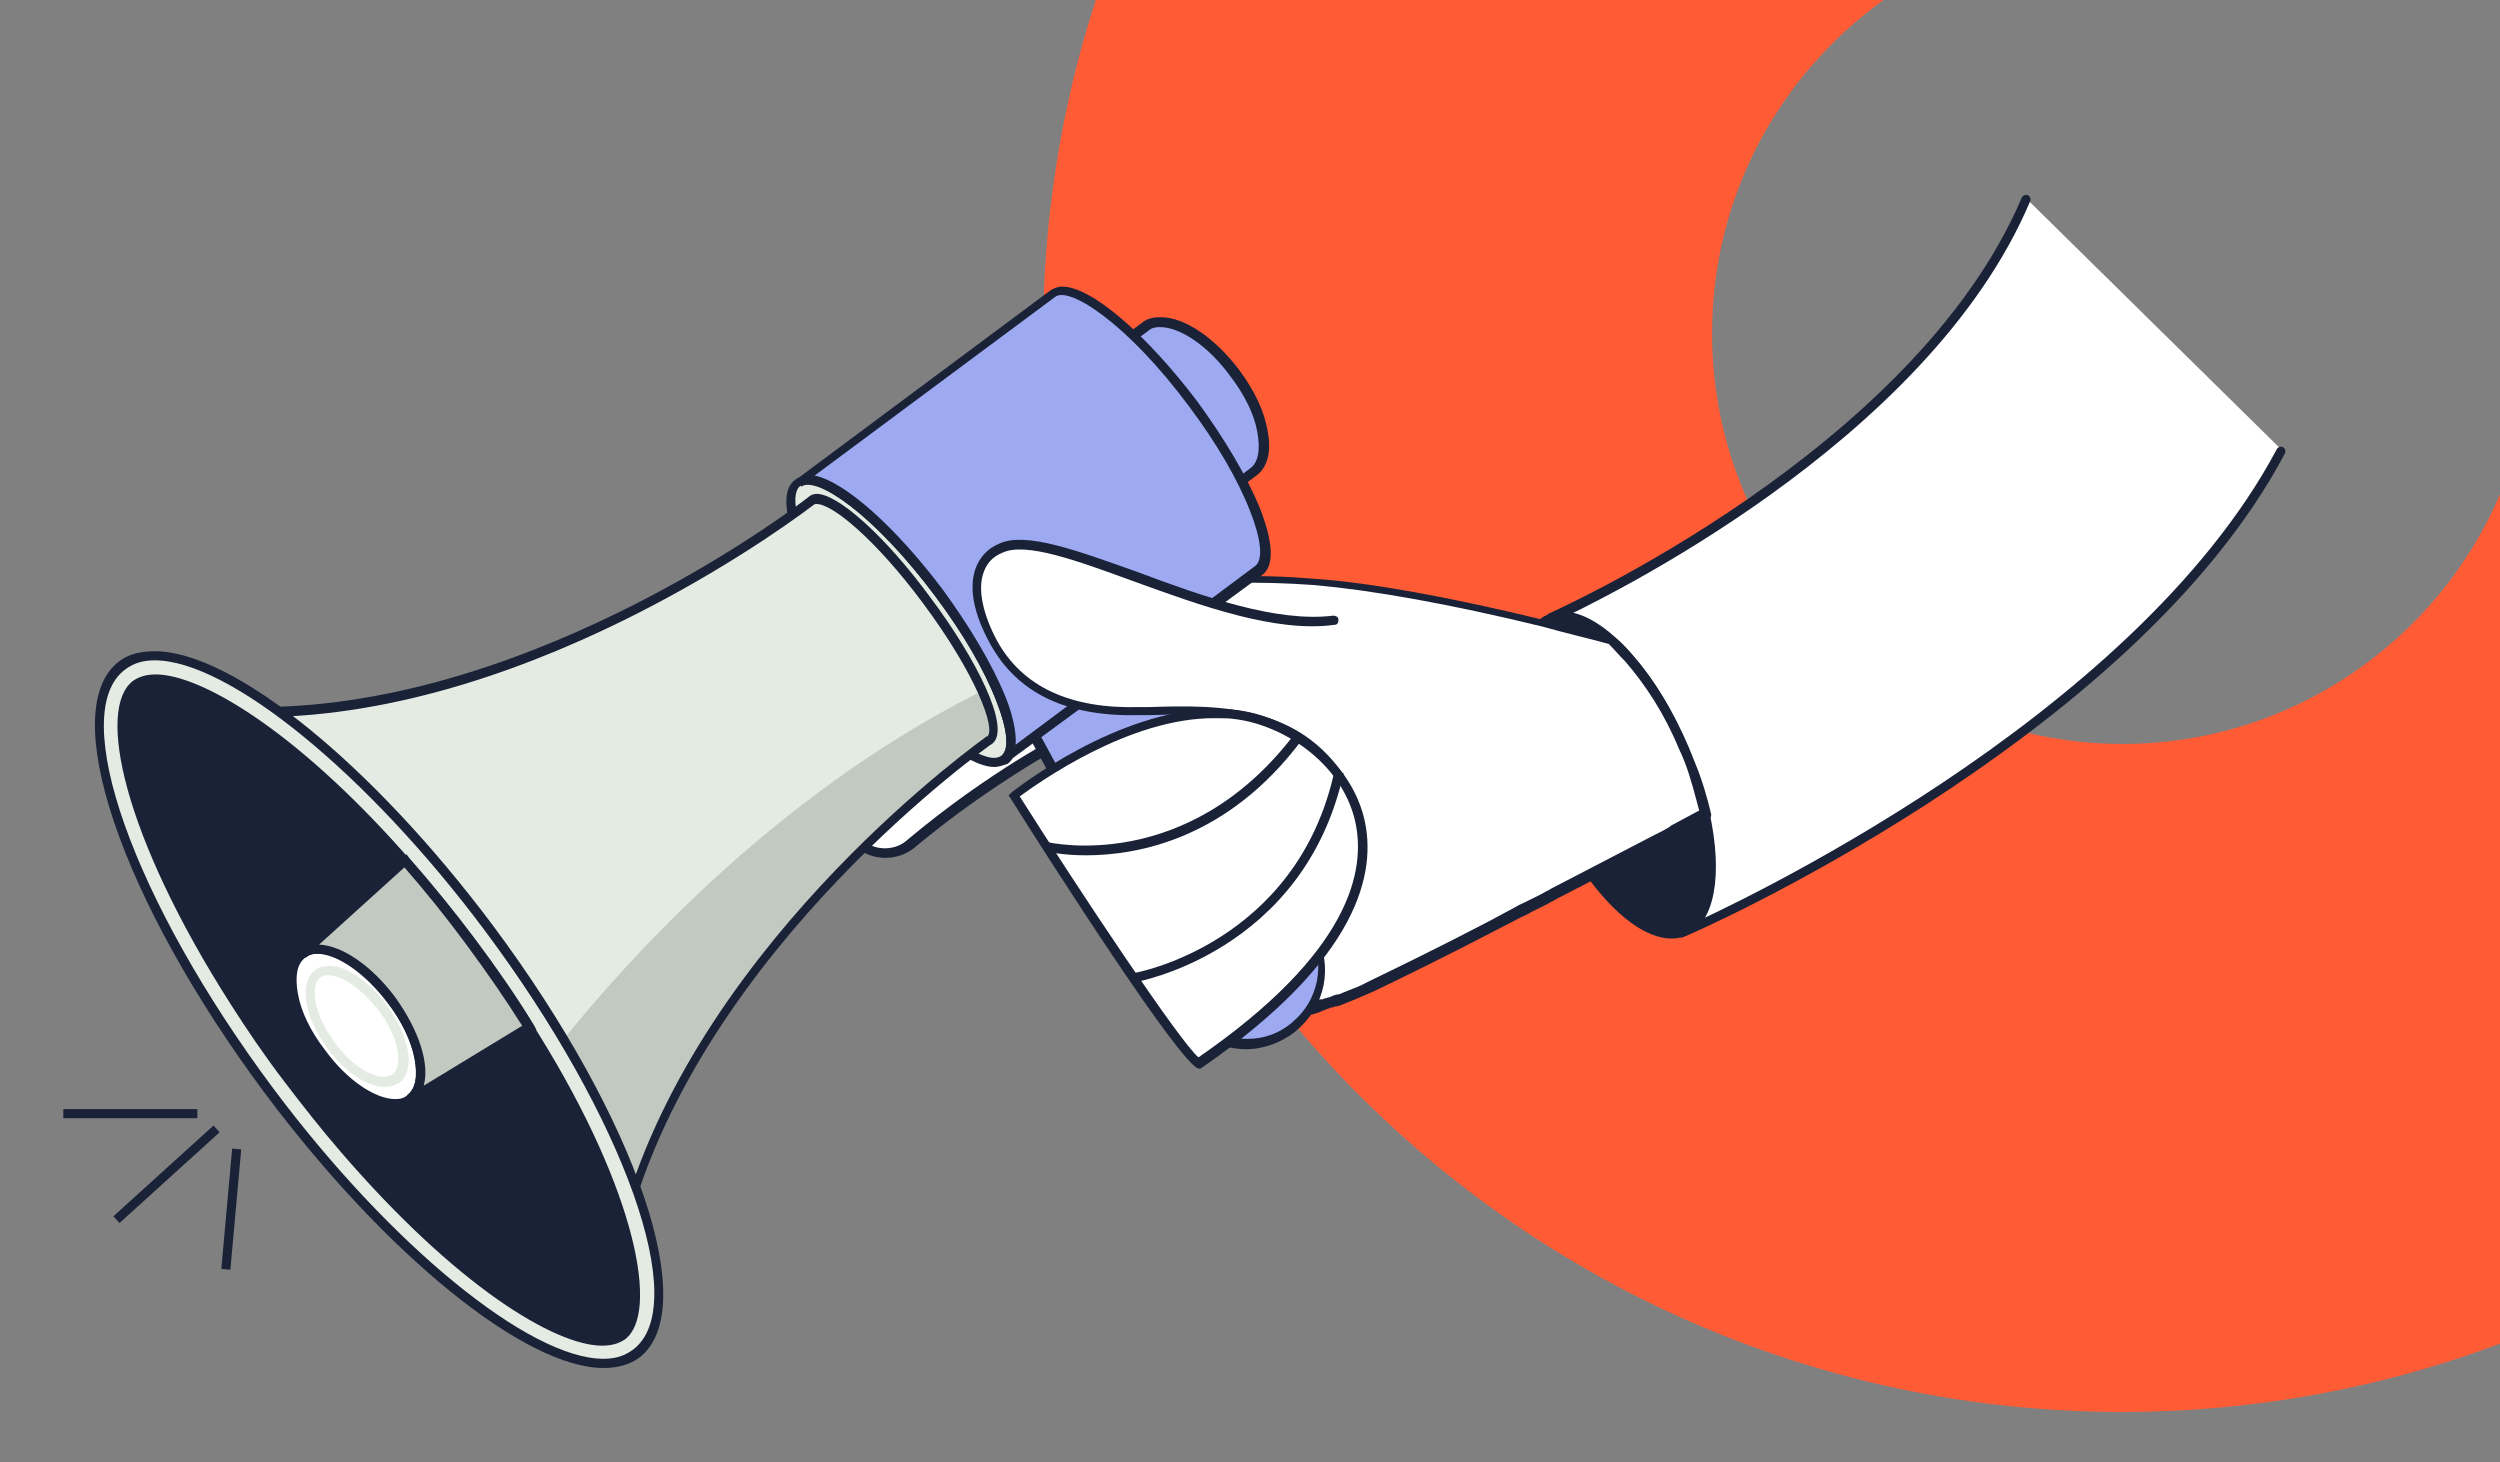 <?xml version="1.0" encoding="UTF-8"?><svg id="a" xmlns="http://www.w3.org/2000/svg" viewBox="0 0 244.5 143"><rect x="0" y="0" width="244.5" height="143" fill="#808080" stroke="none"/><path d="M207.59,138.09c12.97,0,25.46-2.38,36.91-6.68V48.35c-6.1,14.31-20.41,24.41-36.91,24.41-22.13,0-40.15-18.02-40.15-40.15,0-13.45,6.58-25.27,16.78-32.62H107.17c-3.34,10.3-5.15,21.27-5.15,32.62,0,58.08,47.3,105.48,105.57,105.48Z" style="fill:#ff5c36;"/><g><g><path d="M198.24,19.5c-10.63,25.32-46.47,40.91-46.47,40.91l12.81,30.78c1.79-.5,44.19-19.86,58.59-47.17l-24.92-24.53Z" style="fill:#fff;"/><path d="M164.48,91.69c-.2,0-.4-.1-.4-.3l-12.81-30.78c-.1-.2,0-.5,.2-.6,.4-.2,35.75-15.89,46.27-40.71,.1-.2,.4-.3,.6-.2,.2,.1,.3,.4,.2,.6-10.03,23.73-42.3,39.12-46.27,41.01l12.41,29.99c4.27-1.89,43.89-20.26,57.99-46.77,.1-.2,.4-.3,.6-.2,.2,.1,.3,.4,.2,.6-14.89,28.2-58.49,47.27-58.98,47.37q.1,0,0,0Z" style="fill:#1a2238;"/></g><g><path d="M164.58,73.02c.2,.5,.4,.99,.6,1.49,.7,1.69,1.19,3.38,1.49,5.06,1.29,5.76,.6,10.43-1.99,11.62-2.48,1.09-6.06-1.29-9.23-5.66-1.39-1.89-2.68-4.27-3.77-6.85-.3-.79-.6-1.49-.89-2.28-2.18-6.06-2.48-11.62-.79-14.3,.3-.4,.6-.79,.99-1.09,.2-.1,.4-.3,.6-.4,1.69-.7,3.77,.1,5.96,2.09,.6,.5,1.19,1.09,1.79,1.79,1.89,2.09,3.77,5.06,5.26,8.54Z" style="fill:#1a2238;"/><path d="M163.48,91.79c-2.48,0-5.46-2.18-8.34-6.16-1.49-1.99-2.78-4.37-3.87-6.95-.3-.7-.6-1.49-.89-2.28-2.18-6.06-2.48-11.82-.79-14.7,.3-.5,.7-.89,1.09-1.19,.2-.2,.5-.3,.7-.4,1.79-.79,4.07,0,6.45,2.09,.6,.5,1.19,1.09,1.79,1.79,2.09,2.38,3.87,5.36,5.36,8.84,.2,.5,.4,.99,.6,1.49,.7,1.69,1.19,3.38,1.59,5.06,1.39,6.26,.5,10.92-2.28,12.11-.4,.2-.89,.3-1.39,.3Zm-10.63-31.08c-.4,0-.79,.1-1.09,.2-.2,.1-.4,.2-.5,.3-.3,.2-.6,.6-.89,.99-1.59,2.58-1.29,8.04,.89,13.9,.3,.79,.6,1.59,.89,2.28,1.09,2.48,2.38,4.77,3.77,6.75,3.08,4.27,6.45,6.45,8.64,5.56,2.28-.99,2.98-5.46,1.69-11.02-.4-1.59-.89-3.28-1.49-4.96-.2-.5-.4-.99-.6-1.39-1.39-3.38-3.28-6.26-5.26-8.54-.6-.7-1.19-1.19-1.69-1.69-1.59-1.59-3.08-2.38-4.37-2.38Z" style="fill:#1a2238;"/></g><g><path d="M165.17,74.51c-.2-.5-.4-.99-.6-1.49-1.49-3.48-3.38-6.45-5.26-8.64-.6-.7-1.19-1.29-1.79-1.79-1.99-.5-4.27-1.09-6.65-1.69-7.25-1.79-15.79-3.57-22.44-4.07-5.06-.4-10.03-.4-14.99,.5-5.36,.89-10.53,2.88-15.79,6.36-4.77,3.08-9.43,7.55-14.2,13.5-.99,1.19-1.09,2.88-.3,4.27v.1c.2,.4,.5,.7,.79,.99,1.39,1.19,3.48,1.29,4.96,0,8.04-6.75,15.29-10.43,15.29-10.43,0,0-.1,.1-.1,.2,0,0,0,.1-.1,.1,0,.1-.1,.2-.2,.3s-.2,.3-.3,.5c-.1,.2-.2,.5-.4,.79,.7-.2,1.39-.4,2.09-.4,2.18-.1,3.97,1.89,3.97,3.97,0,.2,0,.4-.1,.7h18.47v20.36c.3-.1,.5-.1,.79-.2,.1,0,.2-.1,.3-.1s.2,0,.2-.1c.2-.1,.4-.1,.6-.2h.2q.1,0,.2-.1c.1,0,.2-.1,.3-.1,.2-.1,.4-.2,.7-.2,.5-.2,.99-.4,1.49-.6,.6-.2,1.19-.5,1.69-.79,3.18-1.49,7.15-3.57,11.32-5.66,.89-.5,1.89-.99,2.78-1.49,.3-.2,.6-.3,.99-.5,.3-.1,.5-.3,.79-.4,.3-.1,.5-.3,.79-.4,.3-.2,.7-.4,1.09-.5l2.98-1.49c.2-.1,.4-.2,.6-.3,.6-.3,1.29-.7,1.89-.99,.6-.3,1.29-.7,1.89-.99,.2-.1,.5-.2,.7-.4,.5-.3,.89-.5,1.39-.7,.1,0,.1-.1,.2-.1,.2-.1,.3-.2,.5-.3,.5-.3,.99-.5,1.49-.79,0,0,.1,0,.1-.1,.1-.1,.2-.1,.4-.2,.5-.3,.99-.5,1.49-.79,.2-.1,.4-.2,.6-.3,.3-.1,.5-.3,.7-.4-.3-1.59-.79-3.28-1.49-4.96Z" style="fill:#fff;"/><path d="M127.84,99.04c-.1,0-.2,0-.3-.1-.1-.1-.2-.2-.2-.4v-19.86h-17.97c-.1,0-.3-.1-.3-.2-.1-.1-.1-.2-.1-.4s.1-.4,.1-.6c0-1.89-1.59-3.48-3.38-3.48-.7,0-1.39,.1-1.99,.4-.2,.1-.4,0-.5-.1s-.2-.3-.1-.5,.2-.4,.2-.5c-2.48,1.39-7.94,4.67-13.9,9.63-1.59,1.29-4.07,1.29-5.56,0-.4-.3-.7-.7-.89-1.09-.89-1.59-.7-3.48,.3-4.77,4.57-5.86,9.23-10.33,14.3-13.6,4.96-3.28,10.13-5.36,15.99-6.36,4.57-.79,9.23-.99,15.09-.5,5.56,.4,13.21,1.79,22.54,4.07,2.18,.5,4.37,1.09,6.65,1.69,.1,0,.1,.1,.2,.1,.6,.5,1.19,1.09,1.79,1.79,2.09,2.38,3.87,5.36,5.36,8.84,.2,.5,.4,.99,.6,1.49,.7,1.69,1.19,3.38,1.59,5.06,0,.2-.1,.4-.2,.5l-3.18,1.69c-.4,.2-.79,.4-1.09,.6l-.4,.2h-.1l-7.05,3.67-3.08,1.59c-.3,.2-.6,.3-.89,.5l-1.59,.79c-.3,.2-.6,.3-.99,.5l-2.88,1.49c-4.77,2.48-8.44,4.27-11.32,5.66-.6,.3-1.19,.5-1.79,.79-.5,.2-.99,.4-1.49,.6-.2,.1-.5,.2-.7,.2-.1,0-.2,.1-.3,.1h-.1q-.1,0-.2,.1h-.1c-.2,.1-.3,.1-.5,.2q-.1,0-.2,.1c-.1,0-.2,.1-.3,.1-.3,.1-.5,.2-.79,.2-.2-.2-.3-.2-.3-.2Zm1.69-1.39l.3,.4-.3-.4,.4-.1c.1,0,.2-.1,.3-.1,.2-.1,.4-.2,.7-.2,.5-.2,.99-.4,1.49-.6,.6-.2,1.09-.5,1.69-.79,2.88-1.39,6.55-3.18,11.32-5.66l2.78-1.49c.3-.2,.6-.3,.99-.5l1.59-.79c.3-.2,.6-.3,.89-.5l10.13-5.26,.4-.2c.4-.2,.79-.4,1.09-.6l.1-.1,2.78-1.49c-.4-1.49-.79-3.08-1.39-4.67-.2-.5-.4-.99-.6-1.39-1.39-3.38-3.28-6.26-5.26-8.54-.6-.6-1.09-1.19-1.59-1.69-2.18-.6-4.37-1.09-6.45-1.69-9.33-2.28-16.78-3.57-22.34-4.07-5.76-.4-10.43-.3-14.89,.5-5.66,.99-10.82,3.08-15.69,6.26-4.96,3.28-9.53,7.65-14.1,13.41-.89,1.09-.99,2.58-.3,3.77,.2,.4,.5,.7,.79,.99,1.19,1.09,3.18,1.09,4.37,0,8.04-6.75,15.29-10.43,15.39-10.43,.2-.1,.4,0,.6,.1,.1,.2,.1,.4,0,.6,0,0,0,.1-.1,.2l-.4,.7c.4-.1,.79-.1,1.19-.1h.1c2.38,0,4.27,1.99,4.27,4.37v.2h17.97c.3,0,.5,.2,.5,.5v19.76c.1,0,.2,0,.2-.1,.1,0,.2,0,.2-.1,.1,0,.2-.1,.3-.1,.3,0,.4,0,.6-.1Z" style="fill:#1a2238;"/></g><path d="M98.54,64.18h0l-1.09-.2c-.2,0-.4-.3-.4-.5s.3-.4,.5-.4l.99,.2c.2,0,.4,.3,.4,.5s-.2,.4-.4,.4Z" style="fill:#1a2238;"/><path d="M96.85,60.31c-.1,0-.3-.1-.4-.2-.1-.2-.1-.5,.1-.6l.79-.6c.2-.1,.5-.1,.6,.1,.1,.2,.1,.5-.1,.6l-.79,.6c-.1,0-.2,.1-.2,.1Z" style="fill:#1a2238;"/><g><g><path d="M126.64,100.33l-.1,.1c-3.57,2.88-8.84,1.89-11.02-2.09l-15.59-28.7c-.99-1.89-.6-4.17,1.09-5.56l4.57-3.77c2.18-1.79,5.36-1.19,6.75,1.29l16.09,29.69c1.59,2.98,.89,6.85-1.79,9.04Z" style="fill:#9daaf2;"/><path d="M121.88,102.61c-2.88,0-5.46-1.59-6.85-4.07l-15.59-28.7c-1.09-2.09-.6-4.57,1.19-6.06l4.57-3.77c.89-.7,1.99-1.09,3.08-1.09,1.79,0,3.48,.99,4.27,2.58l16.09,29.69c1.79,3.28,.99,7.25-1.89,9.63l-.1,.1c-1.29,.99-2.98,1.69-4.77,1.69Zm-13.5-42.9c-.89,0-1.79,.3-2.48,.89l-4.57,3.77c-1.49,1.19-1.89,3.28-.99,4.96l15.59,28.7c1.19,2.18,3.48,3.57,6.06,3.57,1.59,0,3.08-.5,4.37-1.59l.1-.1c2.48-2.09,3.18-5.66,1.69-8.54l-16.29-29.59c-.7-1.29-2.09-2.09-3.48-2.09Z" style="fill:#1a2238;"/></g><g><path d="M111.95,31.91c1.89-1.39,5.86,.6,8.74,4.47,2.88,3.87,3.77,8.24,1.79,9.63l-10.43,7.75-10.53-14.2,10.43-7.65Z" style="fill:#9daaf2;"/><path d="M112.05,54.45l-11.12-14.89,10.82-8.04c.5-.4,1.09-.5,1.79-.5,2.28,0,5.26,1.99,7.65,5.16,1.49,1.99,2.48,4.07,2.78,5.96,.4,1.99,0,3.57-1.09,4.37l-10.82,7.94Zm-9.83-14.7l10.03,13.5,10.03-7.45c.79-.6,.99-1.79,.7-3.48-.3-1.79-1.29-3.77-2.68-5.56-2.09-2.88-4.87-4.77-6.85-4.77-.5,0-.89,.1-1.19,.4l-10.03,7.35Z" style="fill:#1a2238;"/></g><g><path d="M84.44,63.49c5.56,7.45,11.72,12.31,13.8,10.82,2.09-1.49-.79-8.84-6.36-16.29-5.56-7.45-11.72-12.31-13.8-10.82-2.09,1.49,.7,8.74,6.36,16.29Z" style="fill:#e3ebe2;"/><path d="M97.25,75.01c-2.88,0-8.24-4.67-13.21-11.22-5.06-6.75-8.94-14.99-6.26-16.88,.3-.2,.7-.4,1.19-.4,2.88,0,8.24,4.67,13.21,11.22,2.68,3.67,4.87,7.35,6.16,10.53,.89,2.28,1.69,5.36,.2,6.45-.4,.1-.79,.3-1.29,.3Zm-18.27-27.7c-.3,0-.5,.1-.7,.2-1.59,1.19,.7,7.94,6.45,15.69,5.26,7.05,10.33,10.92,12.51,10.92,.3,0,.5-.1,.7-.2,.79-.6,.6-2.58-.5-5.36-1.19-3.08-3.28-6.65-5.96-10.23-5.36-7.15-10.43-11.02-12.51-11.02Z" style="fill:#1a2238;"/></g><g><path d="M91.79,57.93c-5.56-7.45-11.72-12.31-13.8-10.82l24.82-18.47c2.09-1.49,8.24,3.28,13.8,10.82,5.56,7.45,8.44,14.8,6.36,16.29l-24.82,18.47c2.09-1.49-.79-8.84-6.36-16.29Z" style="fill:#9daaf2;"/><path d="M98.44,74.61l-.5-.7c.79-.6,.6-2.58-.5-5.36-1.19-3.08-3.28-6.65-5.96-10.23-5.96-8.04-11.72-11.82-13.11-10.72l-.5-.7,24.82-18.47c.3-.2,.7-.4,1.19-.4,2.88,0,8.24,4.67,13.21,11.22,2.68,3.67,4.87,7.35,6.16,10.53,.89,2.28,1.69,5.36,.2,6.45l-25.02,18.37h0Zm-18.77-28.1c2.98,.6,7.94,5.06,12.51,11.12,2.68,3.67,4.87,7.35,6.16,10.53,.6,1.49,1.09,3.28,.99,4.67l23.43-17.48c.79-.6,.6-2.58-.5-5.36-1.19-3.08-3.28-6.65-5.96-10.23-5.96-8.04-11.72-11.82-13.11-10.72l-23.53,17.48Z" style="fill:#1a2238;"/></g><path d="M90.7,58.72c2.38,3.18,4.27,6.36,5.36,8.84,1.09,2.48,1.49,4.37,.79,4.87-.1,.1-.2,.1-.2,.1-2.78,1.99-32.17,23.93-36.64,52.63l-11.22-14.99-30.48-40.91c30.29,4.07,61.07-20.26,61.07-20.26,1.39-1.09,6.45,3.28,11.32,9.73Z" style="fill:#e3ebe2;"/><path d="M96.06,67.56c1.09,2.48,1.49,4.37,.79,4.87-.1,.1-.2,.1-.2,.1-2.78,1.99-32.17,23.93-36.64,52.63l-11.22-14.99c3.77-5.66,20.85-29.39,47.27-42.6Z" style="fill:#c2c9c1;"/><path d="M60.21,126.24L17.22,68.55l1.09,.1c2.28,.3,4.67,.5,7.05,.5,27.31,0,53.52-20.36,53.72-20.55s.5-.3,.79-.3c2.09,0,6.75,4.17,11.12,10.13,4.47,5.96,7.94,12.81,6.06,14.3-.1,.1-.2,.1-.3,.2-3.57,2.58-31.97,24.03-36.44,52.23l-.1,1.09ZM19.3,69.74l40.41,54.22c5.06-28.2,33.36-49.45,36.64-51.83l.1-.1h.1c.89-.7-1.09-6.06-6.26-13.01-4.57-6.16-8.84-9.73-10.43-9.73-.1,0-.2,0-.3,.1-.3,.2-26.71,20.75-54.32,20.75-1.99,0-3.97-.1-5.96-.4Z" style="fill:#1a2238;"/><g><ellipse cx="37.07" cy="98.73" rx="13.4" ry="42" transform="translate(-51.64 41.7) rotate(-36.69)" style="fill:#e3ebe2;"/><path d="M59.02,133.79c-7.65,0-21.25-11.02-33.07-26.81-14.2-19.07-20.46-37.63-14.3-42.3,.89-.7,2.09-.99,3.48-.99,7.65,0,21.25,11.02,33.07,26.81,14.2,19.07,20.46,37.63,14.3,42.3-.99,.7-2.18,.99-3.48,.99ZM15.13,64.58c-1.19,0-2.09,.3-2.88,.89-5.76,4.27,.79,22.64,14.5,41.01,11.42,15.29,25.02,26.41,32.27,26.41,1.19,0,2.09-.3,2.88-.89,5.76-4.27-.79-22.64-14.5-41.01-11.42-15.29-25.02-26.41-32.27-26.41Z" style="fill:#1a2238;"/></g><g><path d="M28.14,105.39c1.89,2.58,3.77,4.87,5.66,7.05,12.61,14.6,23.83,20.55,27.01,18.17,3.08-2.28,.89-14-8.54-29.29-1.79-2.98-3.87-6.06-6.26-9.23-2.38-3.18-4.77-6.06-7.05-8.64-12.02-13.5-22.54-18.97-25.62-16.58-3.28,2.38-.79,14.89,9.63,31.08,1.59,2.38,3.28,4.87,5.16,7.45Z" style="fill:#1a2238;"/><path d="M58.92,131.61c-4.67,0-14.3-5.86-25.52-18.87-1.89-2.18-3.77-4.57-5.66-7.05-1.89-2.48-3.57-4.96-5.16-7.45-10.53-16.48-13.21-29-9.53-31.68,.6-.4,1.29-.6,2.18-.6,4.37,0,13.5,5.36,24.13,17.28,2.38,2.68,4.77,5.56,7.05,8.64,2.28,3.08,4.37,6.16,6.26,9.23,9.63,15.49,11.82,27.41,8.44,29.89-.6,.4-1.29,.6-2.18,.6ZM15.13,66.76c-.7,0-1.19,.1-1.59,.4-2.78,2.09-.89,13.8,9.83,30.48,1.59,2.48,3.28,4.96,5.16,7.35,1.79,2.48,3.67,4.87,5.66,7.05,10.92,12.71,20.56,18.57,24.82,18.57,.7,0,1.19-.1,1.59-.4,2.58-1.99,.99-13.01-8.64-28.7-1.89-2.98-3.97-6.06-6.26-9.14-2.28-3.08-4.67-5.96-6.95-8.64-10.63-11.72-19.46-16.98-23.63-16.98Z" style="fill:#1a2238;"/></g><g><path d="M31.32,103.01c2.88,3.87,6.85,5.96,8.74,4.47,1.89-1.39,1.09-5.76-1.79-9.63-2.88-3.87-6.85-5.96-8.74-4.47-1.89,1.29-1.09,5.66,1.79,9.63Z" style="fill:#fff;"/><path d="M38.57,108.37c-2.28,0-5.26-1.99-7.65-5.16-1.49-1.99-2.48-4.07-2.78-5.96-.4-1.99,0-3.57,1.09-4.37,.5-.4,1.09-.5,1.79-.5,2.28,0,5.26,1.99,7.65,5.16,1.49,1.99,2.48,4.07,2.78,5.96,.4,1.99,0,3.57-1.09,4.37-.5,.3-1.09,.5-1.79,.5Zm-7.55-15.09c-.5,0-.89,.1-1.19,.4-.79,.6-.99,1.79-.7,3.48,.3,1.79,1.29,3.77,2.68,5.56,2.09,2.88,4.87,4.77,6.85,4.77,.5,0,.89-.1,1.19-.4,.79-.6,.99-1.79,.7-3.48-.3-1.79-1.29-3.77-2.68-5.56-2.09-2.78-4.87-4.77-6.85-4.77Z" style="fill:#1a2238;"/></g><path d="M37.57,106.29c-1.69,0-3.87-1.49-5.56-3.77-2.28-3.08-2.78-6.45-1.19-7.65,.4-.3,.79-.4,1.39-.4,1.69,0,3.87,1.49,5.56,3.77,1.09,1.39,1.79,2.98,2.09,4.37,.3,1.49,0,2.68-.79,3.28-.5,.3-.99,.4-1.49,.4Zm-5.46-10.92c-.3,0-.6,.1-.79,.2-.99,.79-.7,3.48,1.39,6.36,1.49,2.09,3.48,3.38,4.87,3.38,.3,0,.6-.1,.79-.2,.5-.4,.7-1.29,.5-2.38-.2-1.29-.89-2.68-1.89-3.97-1.59-1.99-3.48-3.38-4.87-3.38Z" style="fill:#e3ebe2;"/><g><path d="M39.56,84.14c2.09,2.38,4.27,5.06,6.36,7.94,2.18,2.88,4.07,5.66,5.76,8.34l-10.13,6.06-1.49,.99c1.89-1.39,1.09-5.76-1.79-9.63-2.88-3.87-6.85-5.96-8.74-4.57l1.29-1.19,8.74-7.94Z" style="fill:#c2c9c1;"/><path d="M40.35,107.87l-.5-.79c1.69-1.29,.79-5.36-1.89-9.04-2.09-2.88-4.87-4.77-6.85-4.77-.5,0-.89,.1-1.19,.4l-.6-.7,10.43-9.43,.3,.4c2.18,2.48,4.37,5.16,6.45,7.94s4.07,5.66,5.76,8.44l.2,.4-12.11,7.15Zm-9.14-15.49c2.28,.1,5.16,2.09,7.45,5.16,2.28,3.18,3.38,6.45,2.78,8.64l9.63-5.86c-1.69-2.68-3.48-5.26-5.46-7.94s-3.97-5.16-6.06-7.55l-8.34,7.55Z" style="fill:#1a2238;"/></g></g><path d="M132.5,87.12s1.49-5.06-.1-8.64c-4.37-10.03-14.2-9.14-20.85-8.94-8.24,.2-12.31-3.08-14.3-6.65-2.38-4.27-2.28-7.84,.7-9.14,5.16-2.38,21.85,8.54,32.57,7.05l1.99,26.31Z" style="fill:#fff;"/><path d="M132.5,87.62h-.1c-.2-.1-.4-.3-.3-.6,0,0,1.39-4.96-.1-8.34-3.97-9.23-12.91-8.94-19.46-8.74h-.99c-7.15,.2-12.02-2.09-14.7-6.95-1.59-2.88-2.09-5.36-1.49-7.25,.4-1.19,1.19-2.09,2.38-2.58,2.58-1.19,7.65,.7,13.5,2.78,6.36,2.38,13.6,4.96,19.16,4.27,.2,0,.5,.1,.5,.4s-.1,.5-.4,.5c-5.76,.79-13.11-1.89-19.66-4.27-5.46-1.99-10.53-3.87-12.81-2.78-.99,.4-1.59,1.09-1.89,2.09-.5,1.59,0,3.97,1.39,6.55,2.48,4.47,7.15,6.65,13.9,6.45h.99c6.75-.2,16.09-.5,20.36,9.23,1.59,3.67,.2,8.74,.1,8.94,0,.2-.2,.3-.4,.3Z" style="fill:#1a2238;"/><g><path d="M117.31,104c27.51-18.97,13.11-32.87,3.67-34.16-10.23-1.29-21.75,7.94-21.75,7.94,0,0,16.29,25.82,18.07,26.22Z" style="fill:#fff;"/><path d="M117.41,104.5h-.2c-1.79-.4-14.5-20.26-18.37-26.41l-.2-.3,.3-.3c.4-.3,10.33-8.14,19.96-8.14,.7,0,1.39,0,2.09,.1,4.96,.6,10.92,4.57,12.41,10.53,1.29,5.26-.4,13.8-15.99,24.53h0Zm-17.68-26.61c5.96,9.43,15.69,24.03,17.48,25.52,14.8-10.23,16.48-18.27,15.29-23.24-1.39-5.66-7.05-9.23-11.62-9.83-.6-.1-1.29-.1-1.99-.1-8.44-.1-17.38,6.36-19.16,7.65Z" style="fill:#1a2238;"/></g><path d="M106.19,83.65c-2.38,0-3.97-.4-3.97-.4l.2-.89c.1,0,13.7,3.28,24.23-10.63l.7,.6c-7.25,9.73-16.09,11.32-21.15,11.32Z" style="fill:#1a2238;"/><path d="M110.95,96.06l-.1-.89c.2,0,15.99-2.88,19.66-19.76l.89,.2c-3.87,17.58-20.36,20.46-20.46,20.46Z" style="fill:#1a2238;"/><rect x="6.19" y="108.47" width="13.11" height=".89" style="fill:#1a2238;"/><rect x="9.68" y="114.4" width="13.21" height=".89" transform="translate(-72.91 40.69) rotate(-42.19)" style="fill:#1a2238;"/><rect x="16.71" y="117.81" width="11.82" height=".89" transform="translate(-97.19 130.17) rotate(-84.85)" style="fill:#1a2238;"/></g></svg>